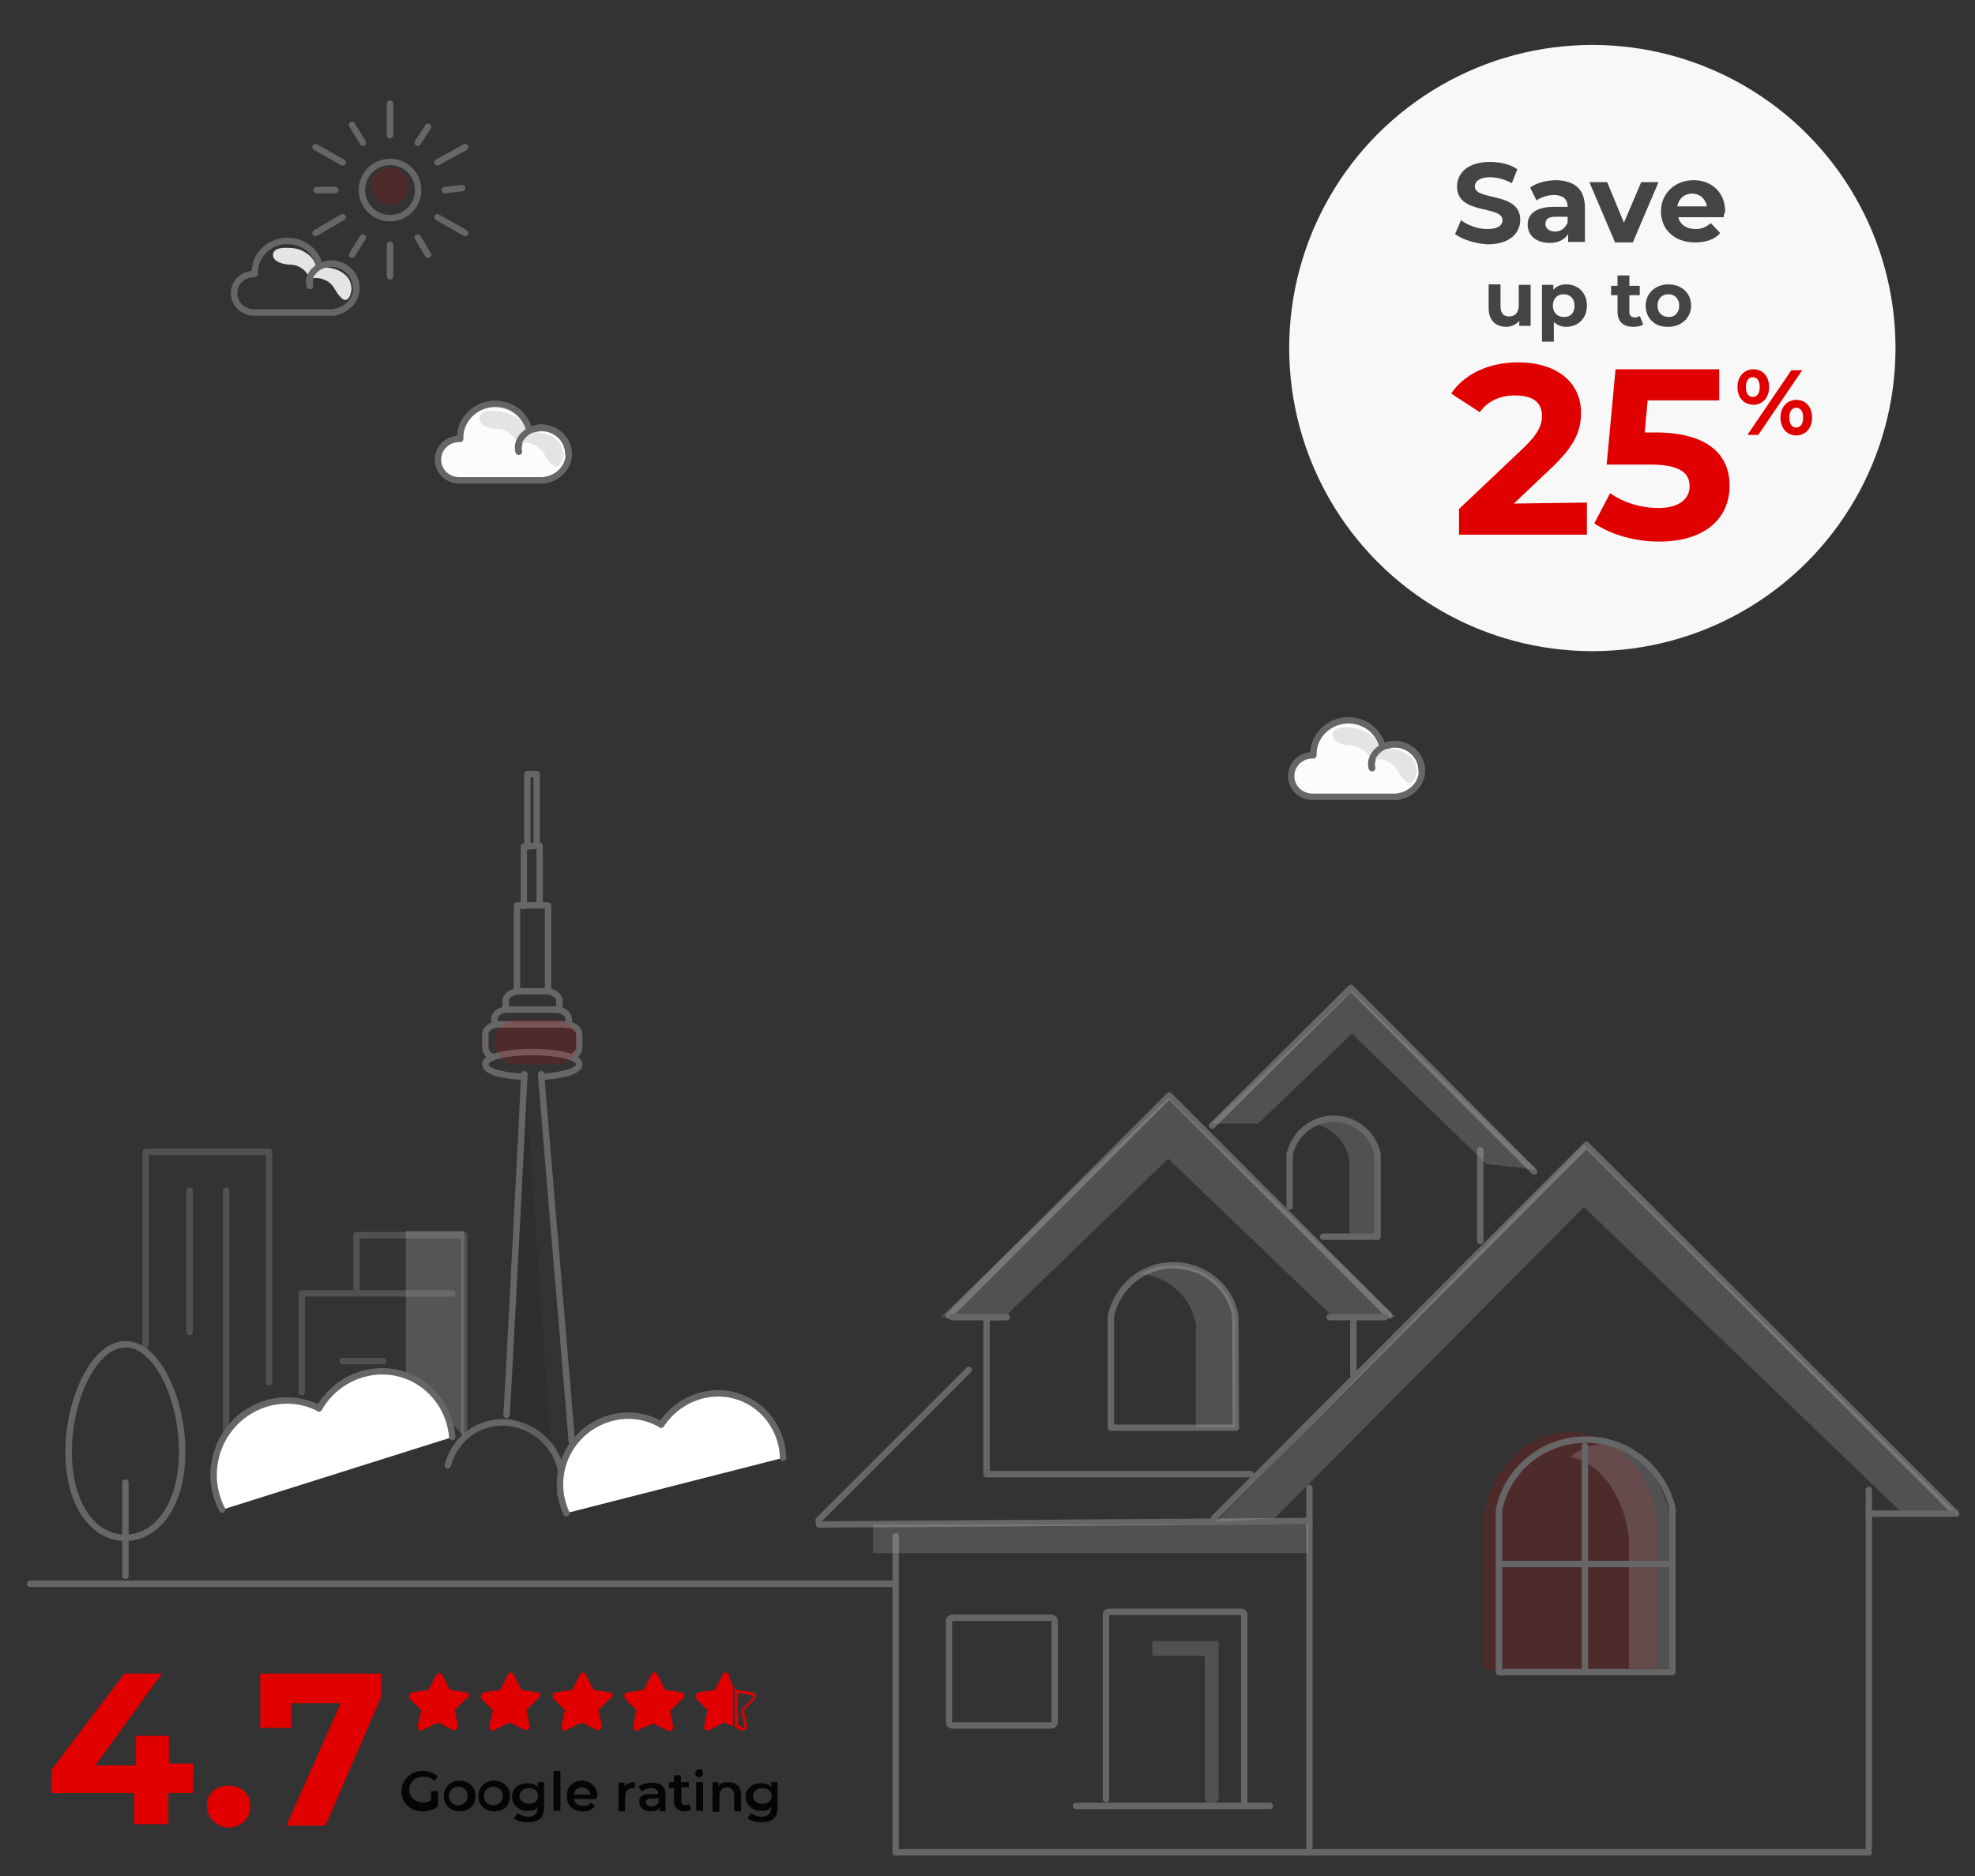 <?xml version="1.0" encoding="utf-8"?>
<!-- Generator: Adobe Illustrator 27.4.0, SVG Export Plug-In . SVG Version: 6.00 Build 0)  -->
<svg version="1.1" id="Layer_1" xmlns="http://www.w3.org/2000/svg" xmlns:xlink="http://www.w3.org/1999/xlink" x="0px" y="0px"
	 viewBox="0 0 400 380" style="enable-background:new 0 0 400 380;" xml:space="preserve">
<rect x="0" y="0" width="400" height="380" fill="#333333" stroke="none"/>
<style type="text/css">
	.st0{fill:none;stroke:#666666;stroke-width:1.3;stroke-linecap:round;stroke-linejoin:round;stroke-miterlimit:10;}
	.st1{opacity:0.54;fill:#DDDDDD;enable-background:new    ;}
	.st2{opacity:8.000000e-02;}
	.st3{opacity:0.25;fill:#ABABAB;enable-background:new    ;}
	.st4{fill:#FFFFFF;}
	.st5{fill:none;stroke:#666666;stroke-width:1.2;stroke-linecap:round;stroke-linejoin:round;stroke-miterlimit:10;}
	.st6{opacity:0.16;fill:#DE0001;enable-background:new    ;}
	.st7{opacity:0.25;fill-rule:evenodd;clip-rule:evenodd;fill:#ABABAB;enable-background:new    ;}
	.st8{fill:#FFFFFF;stroke:#666666;stroke-width:1.3;stroke-linecap:round;stroke-linejoin:round;stroke-miterlimit:10;}
	.st9{fill:#E4E4E4;}
	.st10{opacity:0.16;fill:#DF0000;enable-background:new    ;}
	.st11{fill:#FCFCFC;stroke:#666666;stroke-width:1.3;stroke-linecap:round;stroke-linejoin:round;stroke-miterlimit:10;}
	.st12{fill:#E00000;}
	.st13{fill:#050505;}
	.st14{fill:#F8F8F8;}
	.st15{fill:#444444;}
	.st16{fill:#FCFCFC;stroke:#666666;stroke-width:1.176;stroke-linecap:round;stroke-linejoin:round;stroke-miterlimit:10;}
	.st17{fill:none;stroke:#666666;stroke-width:1.176;stroke-linecap:round;stroke-linejoin:round;stroke-miterlimit:10;}
	
		.st18{fill-rule:evenodd;clip-rule:evenodd;fill:none;stroke:#666666;stroke-width:1.3;stroke-linecap:round;stroke-linejoin:round;stroke-miterlimit:10;}
	.st19{fill:none;stroke:#1D1D1B;stroke-linecap:round;stroke-linejoin:round;stroke-miterlimit:10;}
	.st20{fill:#1D1D1B;}
	.st21{fill:#FCFCFC;stroke:#666666;stroke-width:1.2;stroke-linecap:round;stroke-linejoin:round;stroke-miterlimit:10;}
	.st22{fill:none;stroke:#666666;stroke-width:2;stroke-linecap:round;stroke-linejoin:round;stroke-miterlimit:10;}
	.st23{fill:#FFFFFF;stroke:#666666;stroke-width:2;stroke-linecap:round;stroke-linejoin:round;stroke-miterlimit:10;}
	.st24{opacity:0.51;}
	.st25{opacity:0.51;fill:none;stroke:#666666;stroke-width:1.3;stroke-linecap:round;stroke-linejoin:round;stroke-miterlimit:10;}
	.st26{fill:none;stroke:#F90606;stroke-miterlimit:10;}
	.st27{fill:none;stroke:#666666;stroke-linecap:round;stroke-linejoin:round;stroke-miterlimit:10;}
	.st28{fill:url(#SVGID_1_);}
	.st29{opacity:0.4;}
	.st30{fill:#A09C9B;fill-opacity:0;}
	.st31{opacity:6.250000e-02;fill:#A09C9B;enable-background:new    ;}
	.st32{opacity:0.125;fill:#A09C9B;enable-background:new    ;}
	.st33{opacity:0.188;fill:#A09C9B;enable-background:new    ;}
	.st34{opacity:0.25;fill:#A09C9B;enable-background:new    ;}
	.st35{opacity:0.312;fill:#A09C9B;enable-background:new    ;}
	.st36{opacity:0.375;fill:#A09C9B;enable-background:new    ;}
	.st37{opacity:0.438;fill:#A09C9B;enable-background:new    ;}
	.st38{opacity:0.5;fill:#A09C9B;enable-background:new    ;}
	.st39{opacity:0.562;fill:#A09C9B;enable-background:new    ;}
	.st40{opacity:0.625;fill:#A09C9B;enable-background:new    ;}
	.st41{opacity:0.688;fill:#A09C9B;enable-background:new    ;}
	.st42{opacity:0.75;fill:#A09C9B;enable-background:new    ;}
	.st43{opacity:0.812;fill:#A09C9B;enable-background:new    ;}
	.st44{opacity:0.875;fill:#A09C9B;enable-background:new    ;}
	.st45{opacity:0.938;fill:#A09C9B;enable-background:new    ;}
	.st46{fill:#A09C9B;}
	.st47{fill:#FFFFFF;stroke:#666666;stroke-width:1.2;stroke-linecap:round;stroke-linejoin:round;stroke-miterlimit:10;}
	.st48{fill:url(#SVGID_00000029739415772546021920000011986365204470541703_);}
	.st49{fill:url(#SVGID_00000098223370981776402820000009850482053330234033_);}
	.st50{fill:url(#SVGID_00000019646407415576310850000014841814664960607390_);}
	.st51{fill:url(#SVGID_00000060018943716026631640000008972885629330279040_);}
	.st52{opacity:0.51;fill:none;stroke:#666666;stroke-width:1.2;stroke-linecap:round;stroke-linejoin:round;stroke-miterlimit:10;}
	.st53{fill:url(#SVGID_00000071541518393307591420000005345662495138379653_);}
	.st54{fill:url(#SVGID_00000118398557175984811460000014337303368653832854_);}
	.st55{fill:url(#SVGID_00000178194892747879736010000000526863727663801005_);}
	.st56{fill:url(#SVGID_00000128451565140951110780000006872964733985074347_);}
	.st57{fill:url(#SVGID_00000128470845697509456080000014267431101309102223_);}
	.st58{fill:url(#SVGID_00000047039836373591435230000005004985944333493389_);}
	.st59{fill:url(#SVGID_00000180339502256660852560000012183402232229529788_);}
	.st60{fill:url(#SVGID_00000126324028525168407730000016031656191356710079_);}
	.st61{fill:url(#SVGID_00000032649099104483423270000007916312090425091456_);}
	.st62{fill:url(#SVGID_00000007428432967007901130000010989011899918354064_);}
	.st63{fill:url(#SVGID_00000013899003715664695400000009141451503807301036_);}
	.st64{fill:url(#SVGID_00000031924533466647676730000015438815572176935830_);}
	.st65{fill:url(#SVGID_00000170988820795010479130000017339273176312783770_);}
	.st66{fill:#666666;}
	.st67{opacity:0.25;enable-background:new    ;}
	.st68{fill:#ABABAB;}
	.st69{fill:#F9F9F9;stroke:#666666;stroke-width:1.3;stroke-linecap:round;stroke-linejoin:round;stroke-miterlimit:10;}
	.st70{opacity:0.52;fill:#DDDDDD;enable-background:new    ;}
	.st71{fill:#DDDDDD;}
	.st72{opacity:0.92;fill:#DDDDDD;enable-background:new    ;}
	.st73{opacity:8.000000e-02;fill:#666666;enable-background:new    ;}
	.st74{opacity:0.2;fill:#E00000;enable-background:new    ;}
	.st75{opacity:0.25;fill:#ADADAD;enable-background:new    ;}
	.st76{fill:none;stroke:#666666;stroke-width:11;stroke-linecap:round;stroke-linejoin:round;stroke-miterlimit:10;}
	.st77{opacity:0.25;fill:#ADADAD;}
	.st78{opacity:0.16;fill:#E00000;}
	.st79{fill:#FCFCFC;stroke:#666666;stroke-width:2;stroke-linecap:round;stroke-linejoin:round;stroke-miterlimit:10;}
	.st80{opacity:0.16;fill-rule:evenodd;clip-rule:evenodd;fill:#DF0000;enable-background:new    ;}
	.st81{fill:#EDEDED;}
	.st82{fill:none;stroke:#666666;stroke-width:1.3;stroke-miterlimit:10;}
	.st83{fill:#F9F9F9;stroke:#666666;stroke-width:2;stroke-linecap:round;stroke-linejoin:round;stroke-miterlimit:10;}
	.st84{opacity:0.27;fill:#FF9C9C;}
	.st85{fill:none;stroke:#666666;stroke-width:2;stroke-linecap:round;stroke-miterlimit:10;}
	.st86{fill:#FFFFFF;stroke:#666666;stroke-width:2;stroke-linecap:round;stroke-miterlimit:10;}
	.st87{opacity:0;fill:#A09C9B;}
	.st88{opacity:6.250000e-02;fill:#A09C9B;}
	.st89{opacity:0.125;fill:#A09C9B;}
	.st90{opacity:0.188;fill:#A09C9B;}
	.st91{opacity:0.25;fill:#A09C9B;}
	.st92{opacity:0.312;fill:#A09C9B;}
	.st93{opacity:0.375;fill:#A09C9B;}
	.st94{opacity:0.438;fill:#A09C9B;}
	.st95{opacity:0.5;fill:#A09C9B;}
	.st96{opacity:0.562;fill:#A09C9B;}
	.st97{opacity:0.625;fill:#A09C9B;}
	.st98{opacity:0.688;fill:#A09C9B;}
	.st99{opacity:0.75;fill:#A09C9B;}
	.st100{opacity:0.812;fill:#A09C9B;}
	.st101{opacity:0.875;fill:#A09C9B;}
	.st102{opacity:0.938;fill:#A09C9B;}
	.st103{fill:none;stroke:#FFFFFF;stroke-width:3;stroke-linecap:square;stroke-linejoin:round;stroke-miterlimit:10;}
	.st104{opacity:0.84;fill:none;stroke:#666666;stroke-width:1.3;stroke-linecap:round;stroke-linejoin:round;stroke-miterlimit:10;}
	.st105{opacity:0.16;enable-background:new    ;}
	.st106{fill:#DE0001;}
	.st107{opacity:3.000000e-02;}
	.st108{stroke:#666666;stroke-width:1.3;stroke-linecap:round;stroke-linejoin:round;stroke-miterlimit:10;}
	.st109{opacity:4.000000e-02;stroke:#666666;stroke-width:1.3;stroke-linecap:round;stroke-linejoin:round;stroke-miterlimit:10;}
	.st110{opacity:8.000000e-02;stroke:#666666;stroke-width:1.3;stroke-linecap:round;stroke-linejoin:round;stroke-miterlimit:10;}
	.st111{fill:none;stroke:#5E5E5E;stroke-width:1.3;stroke-miterlimit:10;}
	.st112{opacity:0.16;fill:#E00000;enable-background:new    ;}
	.st113{opacity:0.38;fill:#ADADAD;}
	.st114{opacity:0.17;fill:#ADADAD;enable-background:new    ;}
	.st115{opacity:0.33;}
	.st116{opacity:0.37;}
	.st117{opacity:0.34;}
	.st118{opacity:0.26;}
	.st119{opacity:0.16;fill:#ABABAB;enable-background:new    ;}
	.st120{opacity:0.16;}
	.st121{opacity:0.29;fill:none;stroke:#666666;stroke-width:1.3;stroke-linecap:round;stroke-linejoin:round;stroke-miterlimit:10;}
	.st122{opacity:0.6;}
	.st123{opacity:0.28;fill:#ABABAB;enable-background:new    ;}
	.st124{opacity:0.6;fill:none;stroke:#666666;stroke-width:1.3;stroke-linecap:round;stroke-linejoin:round;stroke-miterlimit:10;}
	.st125{opacity:0.6;fill:#ABABAB;enable-background:new    ;}
	.st126{opacity:0.6;fill:none;stroke:#666666;stroke-width:1.2;stroke-linecap:round;stroke-linejoin:round;stroke-miterlimit:10;}
	.st127{opacity:0.46;fill:none;stroke:#666666;stroke-width:1.2;stroke-linecap:round;stroke-linejoin:round;stroke-miterlimit:10;}
	.st128{opacity:0.18;fill:#ABABAB;enable-background:new    ;}
	.st129{opacity:0.42;fill:#ABABAB;enable-background:new    ;}
	.st130{opacity:0.14;fill:none;stroke:#666666;stroke-width:1.3;stroke-linecap:round;stroke-linejoin:round;stroke-miterlimit:10;}
	.st131{opacity:0.6;fill:#DE0001;enable-background:new    ;}
	.st132{opacity:0.17;fill:#ABABAB;enable-background:new    ;}
	
		.st133{opacity:0.84;fill:none;stroke:#666666;stroke-width:1.3;stroke-linecap:round;stroke-linejoin:round;stroke-miterlimit:10;enable-background:new    ;}
	.st134{opacity:0.11;fill:#ABABAB;enable-background:new    ;}
	.st135{opacity:0.25;fill:#D8D8D8;enable-background:new    ;}
</style>
<path class="st0" d="M113.5,302.7c1.1-4.4-0.6-9.3-4.6-12.2c-5.3-3.9-12.5-2.9-16.3,2.3c-0.9,1.2-1.5,2.6-1.9,4"/>
<path class="st8" d="M158.6,295.3c-0.1-4.5-2.5-8.9-6.6-11.3c-6.2-3.6-14.1-1.5-18.1,4.6c0,0-0.1,0-0.1-0.1
	c-6.4-3.7-14.7-1.3-18.5,5.2c-2.4,4.1-2.4,8.9-0.6,12.8"/>
<g>
	<path class="st3" d="M41.9,310.8L41.9,310.8C41.9,310.8,41.9,310.8,41.9,310.8C41.9,310.8,41.9,310.8,41.9,310.8z"/>
</g>
<path class="st0" d="M36.9,294.1c0,10.8-5.2,17.4-11.5,17.4c-6.4,0-11.5-6.6-11.5-17.4c0-10.8,5.2-21.8,11.5-21.8
	C31.7,272.2,36.9,283.2,36.9,294.1z"/>
<line class="st0" x1="25.4" y1="300.3" x2="25.4" y2="319.2"/>
<g class="st122">
	<line class="st0" x1="38.4" y1="241.2" x2="38.4" y2="269.8"/>
	<line class="st0" x1="45.8" y1="241.2" x2="45.8" y2="292.3"/>
	<g>
		<polyline class="st0" points="54.5,280 54.5,233.3 29.5,233.3 29.5,272.4 		"/>
		<polyline class="st0" points="61.1,282 61.1,262 91.6,262 		"/>
		<polyline class="st0" points="72.2,261.3 72.2,250.2 94,250.2 94,290.8 		"/>
	</g>
</g>
<polygon class="st123" points="94,290.8 82.2,279.4 82.2,249.3 94,249.3 "/>
<polygon class="st2" points="106.5,220.3 111.6,293.3 102.6,286.6 "/>
<path class="st0" d="M115.8,292c0-0.7-6.2-73.4-6.2-74.4"/>
<path class="st0" d="M106.2,217.6c0,1-3.5,68.4-3.6,69"/>
<path class="st0" d="M105.9,218.1c-4-0.2-7.6-1-7.6-2.5c0-1.7,4.9-2.5,9.5-2.5c4.6,0,9.5,0.8,9.5,2.5c0,1.4-3.4,2.2-7.1,2.5"/>
<path class="st0" d="M99.9,214.1c-1-0.3-1.6-1-1.6-1.9v-2.7c0-1.1,1.2-2,2.7-2h13.6c1.5,0,2.7,0.9,2.7,2v2.7c0,0.8-0.6,1.5-1.4,1.8"
	/>
<path class="st0" d="M100.4,207.4c-0.2-0.3-0.3-0.6-0.3-0.9c0-1.1,1.2-2,2.7-2h9.7c1.5,0,2.7,0.9,2.7,2c0,0.4-0.1,0.8-0.4,1.1"/>
<path class="st0" d="M102.7,204.5c-0.2-0.3-0.3-0.6-0.3-1v-0.7c0-1.1,1.2-2,2.7-2h5.5c1.5,0,2.7,0.9,2.7,2v0.7c0,0.2,0,0.4-0.1,0.6"
	/>
<path class="st0" d="M104.7,200.5v-17.1h6.3v17.2"/>
<path class="st0" d="M106.1,183.5v-12l3.2-0.2v12"/>
<polyline class="st0" points="106.8,171.1 106.8,156.8 108.7,156.8 108.7,171 "/>
<path class="st6" d="M112.6,215.6h-7.9c-2.5,0-4.5-2-4.5-4.5v0c0-2.5,2-4.5,4.5-4.5h7.9c2.5,0,4.5,2,4.5,4.5v0
	C117.2,213.6,115.2,215.6,112.6,215.6z"/>
<path class="st0" d="M64.7,53.8c-0.6-2.9-3.3-5-6.5-5c-3.7,0-6.6,2.9-6.6,6.4c0,0.1,0,0.2,0,0.3c-0.1,0-0.1,0-0.2,0
	c-2.2,0-4,1.7-4,3.9c0,2.1,1.8,3.9,4,3.9c0.1,0,0.1,0,0.2,0h16.2v-0.1c2.5-0.4,4.4-2.4,4.4-4.9c0-2.7-2.3-4.9-5.1-4.9
	c-2.3,0-4.9,2-4.3,4.5"/>
<path class="st9" d="M60.8,50.6c1.4,0.6,2.7,1.6,3.1,3c0.1,0.2,0.1,0.4,0.3,0.5c0.2,0.1,0.4,0.1,0.6,0.1c1.6-0.1,3.2,0.1,4.5,1
	c1.2,0.8,1.8,1.7,1.9,3.3c0,0.5-0.3,1.6-0.6,1.9c-0.6,0.6-1.1,0.4-1.7-0.3c-0.7-0.7-1.1-1.7-1.7-2.4c-1.1-1.2-2.9-1.7-4.5-1.2
	c-0.5-1.7-2.2-2.9-4-2.9c-1,0-3.6-0.5-3.4-2.1c0.1-1,1.3-1.3,2.5-1.3C58.7,50.2,59.7,50.2,60.8,50.6z"/>
<path class="st0" d="M72.1,58.3c0-2.7-2.3-4.9-5.1-4.9c-2.3,0-4.9,2-4.3,4.5"/>
<g>
	<circle class="st0" cx="79" cy="38.5" r="5.7"/>
	<line class="st0" x1="79" y1="21" x2="79" y2="27.4"/>
	<line class="st0" x1="71.3" y1="25.3" x2="73.5" y2="28.9"/>
	<line class="st0" x1="63.9" y1="29.8" x2="69.4" y2="32.9"/>
	<line class="st0" x1="64.1" y1="38.5" x2="67.9" y2="38.5"/>
	<line class="st0" x1="63.9" y1="47.2" x2="69.4" y2="44"/>
	<line class="st0" x1="71.3" y1="51.6" x2="73.5" y2="48.1"/>
	<line class="st0" x1="79" y1="56" x2="79" y2="49.6"/>
	<line class="st0" x1="86.7" y1="51.6" x2="84.6" y2="48.1"/>
	<line class="st0" x1="94.2" y1="47.2" x2="88.6" y2="44"/>
	<line class="st0" x1="93.6" y1="38.1" x2="90.1" y2="38.5"/>
	<line class="st0" x1="94.2" y1="29.8" x2="88.6" y2="32.9"/>
	<line class="st0" x1="86.7" y1="25.7" x2="84.6" y2="28.9"/>
</g>
<circle class="st10" cx="79" cy="37.7" r="3.8"/>
<path class="st11" d="M280,151.3c-0.7-3.1-3.5-5.4-6.9-5.4c-3.9,0-7.1,3.1-7.1,6.8c0,0.1,0,0.2,0,0.3c-0.1,0-0.1,0-0.2,0
	c-2.4,0-4.3,1.9-4.3,4.2s1.9,4.2,4.3,4.2c0.1,0,0.1,0,0.2,0h17.3v-0.1c2.6-0.4,4.7-2.6,4.7-5.2c0-2.9-2.5-5.3-5.5-5.3
	c-2.5,0-5.2,2.2-4.6,4.8"/>
<path class="st9" d="M275.9,147.9c1.5,0.6,2.9,1.7,3.3,3.2c0.1,0.2,0.1,0.4,0.3,0.5c0.2,0.1,0.4,0.1,0.6,0.1c1.7-0.1,3.4,0.1,4.8,1
	c1.3,0.8,1.9,1.9,2,3.5c0,0.5-0.3,1.7-0.7,2c-0.7,0.7-1.1,0.5-1.9-0.3c-0.8-0.8-1.1-1.8-1.8-2.6c-1.1-1.3-3.1-1.9-4.8-1.2
	c-0.6-1.8-2.4-3.1-4.2-3.1c-1.1,0-3.8-0.5-3.6-2.3c0.1-1,1.4-1.4,2.7-1.4C273.6,147.4,274.7,147.4,275.9,147.9z"/>
<path class="st0" d="M287.9,156c0-2.9-2.5-5.3-5.5-5.3c-2.5,0-5.2,2.2-4.6,4.8"/>
<path class="st11" d="M107.2,87.2c-0.7-3.1-3.5-5.4-6.9-5.4c-3.9,0-7.1,3.1-7.1,6.8c0,0.1,0,0.2,0,0.3c-0.1,0-0.1,0-0.2,0
	c-2.4,0-4.3,1.9-4.3,4.2s1.9,4.2,4.3,4.2c0.1,0,0.1,0,0.2,0h17.3v-0.1c2.6-0.4,4.7-2.6,4.7-5.2c0-2.9-2.5-5.3-5.5-5.3
	c-2.5,0-5.2,2.2-4.6,4.8"/>
<path class="st9" d="M103.1,83.8c1.5,0.6,2.9,1.7,3.3,3.2c0.1,0.2,0.1,0.4,0.3,0.5s0.4,0.1,0.6,0.1c1.7-0.1,3.4,0.1,4.8,1
	c1.3,0.8,1.9,1.9,2,3.5c0,0.5-0.3,1.7-0.7,2c-0.7,0.7-1.1,0.5-1.9-0.3c-0.8-0.8-1.1-1.8-1.8-2.6c-1.1-1.3-3.1-1.9-4.8-1.2
	c-0.6-1.8-2.4-3.1-4.2-3.1c-1.1,0-3.8-0.5-3.6-2.3c0.1-1,1.4-1.4,2.7-1.4C100.8,83.3,101.9,83.3,103.1,83.8z"/>
<path class="st0" d="M115.1,91.9c0-2.9-2.5-5.3-5.5-5.3c-2.5,0-5.2,2.2-4.6,4.8"/>
<g>
	<g>
		<g>
			<path class="st75" d="M245.5,332.4h-12.1v3h10.6V364c0,0.8,0.6,1.4,1.4,1.4l0,0c0.8,0,1.4-0.6,1.4-1.4v-31.6H245.5z"/>
			<line class="st0" x1="265.2" y1="301.4" x2="265.2" y2="374.8"/>
			<line class="st0" x1="378.5" y1="301.8" x2="378.5" y2="374.3"/>
			<polyline class="st0" points="253.3,298.6 199.8,298.6 199.8,267.6 			"/>
			<path class="st0" d="M196.2,277.5l-30.4,30.4l0.1,0.9l99.3-0.7"/>
			<polyline class="st0" points="181.4,311.2 181.4,375.2 378.5,375.2 			"/>
			<path class="st0" d="M250.2,266.5c-1.1-5.9-6.3-10.2-12.6-10.2s-11.3,4.5-12.6,10.2l0,0v22.7h25.3L250.2,266.5L250.2,266.5z"/>
			<path class="st112" d="M335.6,307.2c-1.7-9.7-8.9-17.1-17.6-17.1s-16,7.2-17.6,17.1l0,0v31h35.3V307.2L335.6,307.2z"/>
			<path class="st75" d="M237.5,256.3c-2.4,0-4.5,0.6-6.3,1.7c5.6,0.7,10,4.8,11,10.2v21h8v-22.7
				C249.1,260.7,243.9,256.3,237.5,256.3z"/>
			<path class="st75" d="M270.2,226.2c-1.7,0-3.2,0.4-4.5,1.3c3.7,0.6,6.9,3.5,7.6,7.4v15.2h5.4v-16.5
				C278,229.3,274.5,226.2,270.2,226.2z"/>
			<path class="st75" d="M324.9,292.5c-2.6,0-4.8,0.9-6.9,2.6c5.9,1.1,10.8,7.6,11.9,16.2V338h8.7v-29.3
				C337.1,299.6,331.5,292.5,324.9,292.5z"/>
			<path class="st0" d="M338.8,305.9c-1.7-8.2-8.9-14.3-17.6-14.3s-16,6.1-17.6,14.3l0,0v32.8h35.1v-32.8H338.8z"/>
			<path class="st0" d="M268,250.5h11v-16.7l0,0c-0.9-4.1-4.5-7.2-8.9-7.2s-8,3.2-8.9,7.2l0,0v10.6"/>
			<line class="st0" x1="303.7" y1="316.8" x2="337.5" y2="316.8"/>
			<line class="st0" x1="321" y1="292.9" x2="321" y2="338.5"/>
			<line class="st0" x1="274.1" y1="266.8" x2="274.1" y2="278.4"/>
			<line class="st0" x1="299.8" y1="233" x2="299.8" y2="251.4"/>
			<path class="st0" d="M224,364.4v-37.3c0-0.4,0.2-0.6,0.6-0.6h26.8c0.4,0,0.6,0.2,0.6,0.6v38.6"/>
			<path class="st0" d="M212.9,349.5h-20c-0.4,0-0.7-0.3-0.7-0.7v-20.4c0-0.4,0.3-0.7,0.7-0.7h20c0.4,0,0.7,0.3,0.7,0.7v20.4
				C213.6,349.2,213.3,349.5,212.9,349.5z"/>
			<polyline class="st0" points="245.9,307.5 321.3,231.9 396.2,306.6 			"/>
			<polyline class="st0" points="245.5,228 273.6,200.1 310.7,237.3 			"/>
			<polyline class="st0" points="281.4,266.5 236.8,221.9 192.2,266.5 			"/>
			<polygon class="st75" points="269.3,266.1 236.6,234.7 202.6,267.6 190.5,266.8 236.6,222.3 282.7,266.8 			"/>
			<polygon class="st75" points="385.4,306.6 320.8,244.5 258.2,307.5 246.3,308.3 320.8,231.9 396.6,306.8 			"/>
			<polygon class="st75" points="301.1,235.8 273.8,209.4 254.8,227.6 245.3,227.6 273.8,200.7 311.1,236.9 			"/>
			<line class="st0" x1="192.8" y1="266.8" x2="203.9" y2="266.8"/>
			<line class="st0" x1="269.3" y1="266.8" x2="280.5" y2="266.8"/>
			<line class="st0" x1="379.3" y1="306.6" x2="395.3" y2="306.6"/>
		</g>
	</g>
	<rect x="176.8" y="308.8" class="st75" width="88.2" height="5.8"/>
	<line class="st0" x1="217.9" y1="365.8" x2="257.2" y2="365.8"/>
</g>
<line class="st0" x1="6.1" y1="320.8" x2="180.7" y2="320.8"/>
<g>
	<path class="st12" d="M94.4,342.8l-3.3-0.5l-1.5-3c-0.2-0.5-1.1-0.5-1.3,0l-1.5,3l-3.3,0.5c-0.7,0.2-0.8,0.8-0.5,1.3l2.3,2.3
		l-0.7,3.3c0,0.7,0.5,1.1,1.1,0.7l3-1.5l3,1.5c0.5,0.2,1.1-0.2,1.1-0.7l-0.7-3.3l2.3-2.3C95.3,343.6,95.1,342.9,94.4,342.8z"/>
	<path class="st12" d="M108.9,342.8l-3.3-0.5l-1.5-3c-0.2-0.7-1.1-0.7-1.3,0l-1.5,3l-3.3,0.5c-0.5,0.2-0.8,0.8-0.5,1.3l2.3,2.3
		l-0.7,3.3c0,0.7,0.5,1.1,1.1,0.7l3-1.5l3,1.5c0.5,0.2,1.1-0.2,1.1-0.7l-0.7-3.3l2.3-2.3C109.7,343.6,109.5,342.9,108.9,342.8z"/>
	<path class="st12" d="M123.5,342.8l-3.3-0.5l-1.5-3c-0.2-0.7-1.1-0.7-1.3,0l-1.5,3l-3.3,0.5c-0.7,0-0.8,0.8-0.5,1.3l2.3,2.3
		l-0.7,3.3c0,0.7,0.5,1.1,1.1,0.7l3-1.5l3,1.5c0.5,0.2,1.1-0.2,1.1-0.7l-0.7-3.3l2.3-2.3C124.4,343.6,124.2,342.9,123.5,342.8z"/>
	<path class="st12" d="M138,342.8l-3.3-0.5l-1.5-3c-0.2-0.7-1.1-0.7-1.3,0l-1.5,3l-3.3,0.5c-0.7,0-0.8,0.8-0.5,1.3l2.3,2.3l-0.7,3.3
		c0,0.7,0.5,1.1,1.1,0.7l3-1.3l3,1.5c0.5,0.2,1.1-0.2,1.1-0.7l-0.7-3.3l2.3-2.3C138.9,343.6,138.7,342.9,138,342.8z"/>
	<path class="st12" d="M147.6,339.3c-0.2-0.7-1.1-0.7-1.3,0l-1.5,3l-3.3,0.5c-0.5,0.2-0.8,0.8-0.5,1.3l2.3,2.3l-0.7,3.3
		c0,0.7,0.5,1.1,1.1,0.7l3-1.5l1.8,0.8v-7.9L147.6,339.3z"/>
	<g>
		<path class="st12" d="M149.4,342.9l3,0.5c0.2,0,0.2,0,0.2,0.2v0.2l-2.3,2.3c-0.2,0.2-0.2,0.2-0.2,0.5l0.7,3.3v0.2l0,0
			c0,0,0,0-0.2,0l-1.1-0.7L149.4,342.9 M148.8,341.6v8.2l1.3,0.7c0.2,0,0.2,0,0.5,0c0.5,0,0.8-0.5,0.7-0.8l-0.7-3.3l2.3-2.3
			c0.5-0.5,0.2-1.1-0.5-1.3l-3.3-0.5L148.8,341.6L148.8,341.6z"/>
	</g>
</g>
<g>
	<path class="st12" d="M39.1,363.2h-5v6.3h-6.9v-6.3H10.4v-4.7L25.2,339h7.6l-13.5,18.6h8.2v-6h6.7v5.6h5
		C39.1,357.3,39.1,363.2,39.1,363.2z"/>
	<path class="st12" d="M41.9,365.8c0-2.6,1.9-4.1,4.4-4.1s4.4,1.6,4.4,4.1c0,2.6-1.9,4.4-4.4,4.4C43.8,370.1,41.9,368.2,41.9,365.8z
		"/>
	<path class="st12" d="M77.2,339v4.7l-11.3,26.1H58L69,345H59v5h-6.3v-11H77.2L77.2,339z"/>
</g>
<g>
	<path class="st13" d="M87.3,362.8h1.4v3.1c-0.8,0.7-2.1,1-3.1,1c-2.4,0-4.3-1.6-4.3-4.1c0-2.2,1.9-4.1,4.3-4.1
		c1.2,0,2.4,0.4,3.1,1.2l-0.8,0.8c-0.7-0.7-1.2-0.8-2.2-0.8c-1.6,0-2.8,1-2.8,2.6s1.2,2.6,2.8,2.6c0.7,0,1-0.2,1.6-0.4V362.8
		L87.3,362.8L87.3,362.8L87.3,362.8z"/>
	<path class="st13" d="M89.9,363.8c0-1.9,1.4-3.1,3.1-3.1c1.9,0,3.3,1.2,3.3,3.1s-1.2,3.1-3.3,3.1C91.1,366.8,89.9,365.6,89.9,363.8
		z M94.7,363.8c0-1.2-0.8-1.9-1.9-1.9c-1,0-1.9,0.8-1.9,1.9c0,1,0.8,1.9,1.9,1.9C93.9,365.6,94.7,365.1,94.7,363.8z"/>
	<path class="st13" d="M96.9,363.8c0-1.9,1.4-3.1,3.1-3.1c1.9,0,3.3,1.2,3.3,3.1s-1.2,3.1-3.3,3.1C98.1,366.8,96.9,365.6,96.9,363.8
		z M101.8,363.8c0-1.2-0.8-1.9-1.9-1.9c-1,0-1.9,0.8-1.9,1.9c0,1,0.8,1.9,1.9,1.9C100.9,365.6,101.8,365.1,101.8,363.8z"/>
	<path class="st13" d="M110.2,361v5c0,2.2-1,3.1-3.3,3.1c-1,0-2.2-0.2-2.8-0.8l0.7-1c0.7,0.4,1.4,0.7,2.2,0.7c1.2,0,1.9-0.7,1.9-1.9
		V366c-0.4,0.7-1.2,0.8-2.1,0.8c-1.6,0-3.1-1.2-3.1-2.8s1.2-2.8,3.1-2.8c0.8,0,1.6,0.2,2.1,0.8v-1H110.2L110.2,361z M109,363.8
		c0-1-0.8-1.6-1.9-1.6c-1,0-1.9,0.7-1.9,1.6c0,0.8,0.8,1.6,1.9,1.6S109,364.7,109,363.8z"/>
	<path class="st13" d="M112.1,358.7h1.4v8.1h-1.4V358.7z"/>
	<path class="st13" d="M120.8,364.4h-4.6c0.2,0.8,0.8,1.4,1.9,1.4c0.7,0,1.2-0.2,1.6-0.7l0.8,0.8c-0.7,0.7-1.4,1-2.4,1
		c-2.1,0-3.3-1.2-3.3-3.1s1.2-3.1,3.1-3.1c1.6,0,3.1,1.2,3.1,3.1C120.8,364,120.8,364.2,120.8,364.4z M116.2,363.5h3.4
		c-0.2-0.8-0.8-1.4-1.6-1.4C116.9,362,116.4,362.6,116.2,363.5z"/>
	<path class="st13" d="M128.6,361v1.2c-0.2,0-0.2,0-0.4,0c-1,0-1.6,0.7-1.6,1.9v2.8h-1.3v-5.8h1.2v0.8
		C126.9,361.3,127.7,361,128.6,361z"/>
	<path class="st13" d="M134.8,363.5v3.4h-1.2v-0.8c-0.4,0.7-1,0.8-1.9,0.8c-1.4,0-2.2-0.8-2.2-1.9c-0.2-0.8,0.4-1.6,2.2-1.6h1.6l0,0
		c0-0.8-0.4-1.2-1.4-1.2c-0.7,0-1.4,0.2-1.9,0.7l-0.7-1c0.7-0.4,1.6-0.8,2.4-0.8C133.7,361,134.8,361.8,134.8,363.5z M133.4,365.1
		v-0.8H132c-1,0-1.2,0.4-1.2,0.8s0.4,0.8,1.2,0.8C132.5,365.9,133.1,365.6,133.4,365.1z"/>
	<path class="st13" d="M140,366.5c-0.4,0.2-0.8,0.4-1.4,0.4c-1.2,0-2.1-0.7-2.1-2.1v-2.6h-1V361h1v-1.4h1.4v1.4h1.6v1H138v2.8
		c0,0.7,0.2,0.8,0.8,0.8c0.2,0,0.7,0,0.8-0.2L140,366.5z"/>
	<path class="st13" d="M140.8,359.2c0-0.4,0.4-0.8,0.8-0.8c0.7,0,0.8,0.4,0.8,0.8s-0.4,0.8-0.8,0.8
		C141.2,360.1,140.8,359.6,140.8,359.2z M141,361h1.4v5.8H141V361z"/>
	<path class="st13" d="M150.1,363.5v3.4h-1.4v-3.3c0-1-0.7-1.6-1.4-1.6c-1,0-1.6,0.7-1.6,1.9v3.1h-1.4v-6h1.2v0.8
		c0.4-0.7,1.2-0.8,2.1-0.8C148.9,361,150.1,361.8,150.1,363.5z"/>
	<path class="st13" d="M157.5,361v5c0,2.2-1,3.1-3.3,3.1c-1,0-2.2-0.2-2.8-0.8l0.7-1c0.7,0.4,1.4,0.7,2.2,0.7c1.2,0,1.9-0.7,1.9-1.9
		V366c-0.4,0.7-1.2,0.8-2.1,0.8c-1.6,0-3.1-1.2-3.1-2.8s1.2-2.8,3.1-2.8c0.8,0,1.6,0.2,2.1,0.8v-1H157.5L157.5,361z M156.3,363.8
		c0-1-0.8-1.6-1.9-1.6c-1,0-1.9,0.7-1.9,1.6s0.8,1.6,1.9,1.6C155.6,365.4,156.3,364.7,156.3,363.8z"/>
</g>
<circle class="st14" cx="322.5" cy="70.5" r="61.4"/>
<g>
	<g>
		<path class="st15" d="M294.7,47.4l1.2-2.8c1.3,1,3.4,1.8,5.3,1.8c2.1,0,3.1-0.7,3.1-1.8c0-3.1-9.2-1-9.2-6.8c0-2.7,2.1-5,6.7-5
			c2,0,4.2,0.5,5.5,1.5l-1.1,2.8c-1.5-0.8-3.1-1.2-4.4-1.2c-2.1,0-3.1,0.8-3.1,1.9c0,2.9,9.2,1,9.2,6.7c0,2.7-2.1,5-6.7,5
			C298.7,49.3,296.1,48.5,294.7,47.4z"/>
		<path class="st15" d="M321,42.1V49h-3.4v-1.6c-0.7,1.1-1.9,1.8-3.7,1.8c-2.9,0-4.5-1.6-4.5-3.7c0-2.1,1.6-3.6,5.3-3.6h2.8
			c0-1.6-1-2.4-2.8-2.4c-1.3,0-2.7,0.5-3.5,1.1l-1.3-2.6c1.3-1,3.4-1.5,5.3-1.5C318.9,36.6,321,38.3,321,42.1z M317.5,45.1v-1.2
			h-2.4c-1.8,0-2.1,0.7-2.1,1.5s0.7,1.5,2,1.5C316.1,46.9,317,46.2,317.5,45.1z"/>
		<path class="st15" d="M335.9,36.9l-5.2,12.2h-3.6l-5.2-12.2h3.6l3.4,8.2l3.5-8.2H335.9z"/>
		<path class="st15" d="M349.1,44h-9.2c0.4,1.6,1.8,2.4,3.5,2.4c1.3,0,2.1-0.4,3.1-1.2l1.9,2c-1.1,1.3-2.9,1.9-5.1,1.9
			c-4.3,0-6.9-2.7-6.9-6.3s2.8-6.3,6.6-6.3c3.6,0,6.4,2.4,6.4,6.4C349.2,43.3,349.1,43.5,349.1,44z M339.7,41.8h6
			c-0.3-1.6-1.5-2.6-3.1-2.6C341.1,39.3,340,40.2,339.7,41.8z"/>
	</g>
	<g>
		<path class="st15" d="M310,57.7V66h-2.3v-1c-0.6,0.7-1.6,1.2-2.6,1.2c-2.1,0-3.6-1.2-3.6-3.8v-4.8h2.4V62c0,1.4,0.6,2.1,1.7,2.1
			c1.2,0,2-0.7,2-2.3v-4.1H310L310,57.7z"/>
		<path class="st15" d="M321.4,61.9c0,2.6-1.8,4.3-4.2,4.3c-1.1,0-1.9-0.4-2.5-1v4h-2.4V57.7h2.3v1c0.6-0.7,1.5-1.1,2.6-1.1
			C319.6,57.6,321.4,59.3,321.4,61.9z M318.9,61.9c0-1.4-0.9-2.3-2.2-2.3s-2.2,0.9-2.2,2.3s0.9,2.3,2.2,2.3
			C318,64.3,318.9,63.4,318.9,61.9z"/>
		<path class="st15" d="M332.8,65.7c-0.5,0.4-1.3,0.5-2,0.5c-2,0-3.2-1-3.2-3.1v-3.3h-1.3v-1.9h1.3v-2.1h2.4v2.1h2.1v1.9H330v3.4
			c0,0.7,0.4,1.1,1.1,1.1c0.4,0,0.7-0.1,1-0.3L332.8,65.7z"/>
		<path class="st15" d="M333.3,61.9c0-2.5,2-4.3,4.6-4.3c2.7,0,4.6,1.8,4.6,4.3s-2,4.3-4.6,4.3C335.2,66.3,333.3,64.5,333.3,61.9z
			 M340.1,61.9c0-1.4-0.9-2.3-2.2-2.3s-2.2,0.9-2.2,2.3s0.9,2.3,2.2,2.3C339.1,64.3,340.1,63.4,340.1,61.9z"/>
	</g>
	<g>
		<path class="st12" d="M321.4,101.8v6.5h-25.9v-5.2l13.2-12.5c3-2.9,3.6-4.7,3.6-6.3c0-2.8-1.8-4.2-5.5-4.2c-2.9,0-5.5,1.1-7.1,3.4
			l-5.8-3.8c2.7-3.9,7.5-6.3,13.6-6.3c7.6,0,12.7,3.9,12.7,10.2c0,3.3-0.9,6.3-5.7,10.9l-7.9,7.5L321.4,101.8L321.4,101.8z"/>
		<path class="st12" d="M350.3,98.4c0,6.1-4.4,11.3-14.3,11.3c-4.8,0-9.8-1.4-13.1-3.7l3.2-6.1c2.7,1.9,6.2,3,9.8,3
			c4.1,0,6.3-1.8,6.3-4.4s-1.8-4.4-8-4.4h-8.8l1.8-19.3h21v6.3h-14.5l-0.6,6.5h2.8C346.3,87.8,350.3,92.4,350.3,98.4z"/>
		<path class="st12" d="M351.9,78.4c0-2.2,1.4-3.6,3.2-3.6c1.9,0,3.2,1.4,3.2,3.6s-1.4,3.6-3.2,3.6
			C353.1,81.9,351.9,80.5,351.9,78.4z M356.4,78.4c0-1.4-0.6-2-1.4-2s-1.4,0.6-1.4,2s0.6,2,1.4,2S356.4,79.8,356.4,78.4z M362.8,75
			h2.2l-8.9,13.1h-2.2L362.8,75z M360.6,84.6c0-2.2,1.4-3.6,3.2-3.6c1.9,0,3.2,1.4,3.2,3.6s-1.4,3.6-3.2,3.6S360.6,86.8,360.6,84.6z
			 M365.2,84.6c0-1.4-0.6-2-1.4-2s-1.4,0.6-1.4,2s0.6,2,1.4,2S365.2,85.9,365.2,84.6z"/>
	</g>
</g>
<path class="st8" d="M91.6,291.1c-0.4-4.9-3.2-9.4-7.8-11.8c-6.9-3.5-15.3-0.8-19.2,6c0,0-0.1,0-0.1-0.1c-7.1-3.6-15.9-0.6-19.6,6.7
	c-2.3,4.6-2.1,9.7,0.1,13.9"/>
<line class="st124" x1="69.4" y1="275.7" x2="77.6" y2="275.7"/>
</svg>
